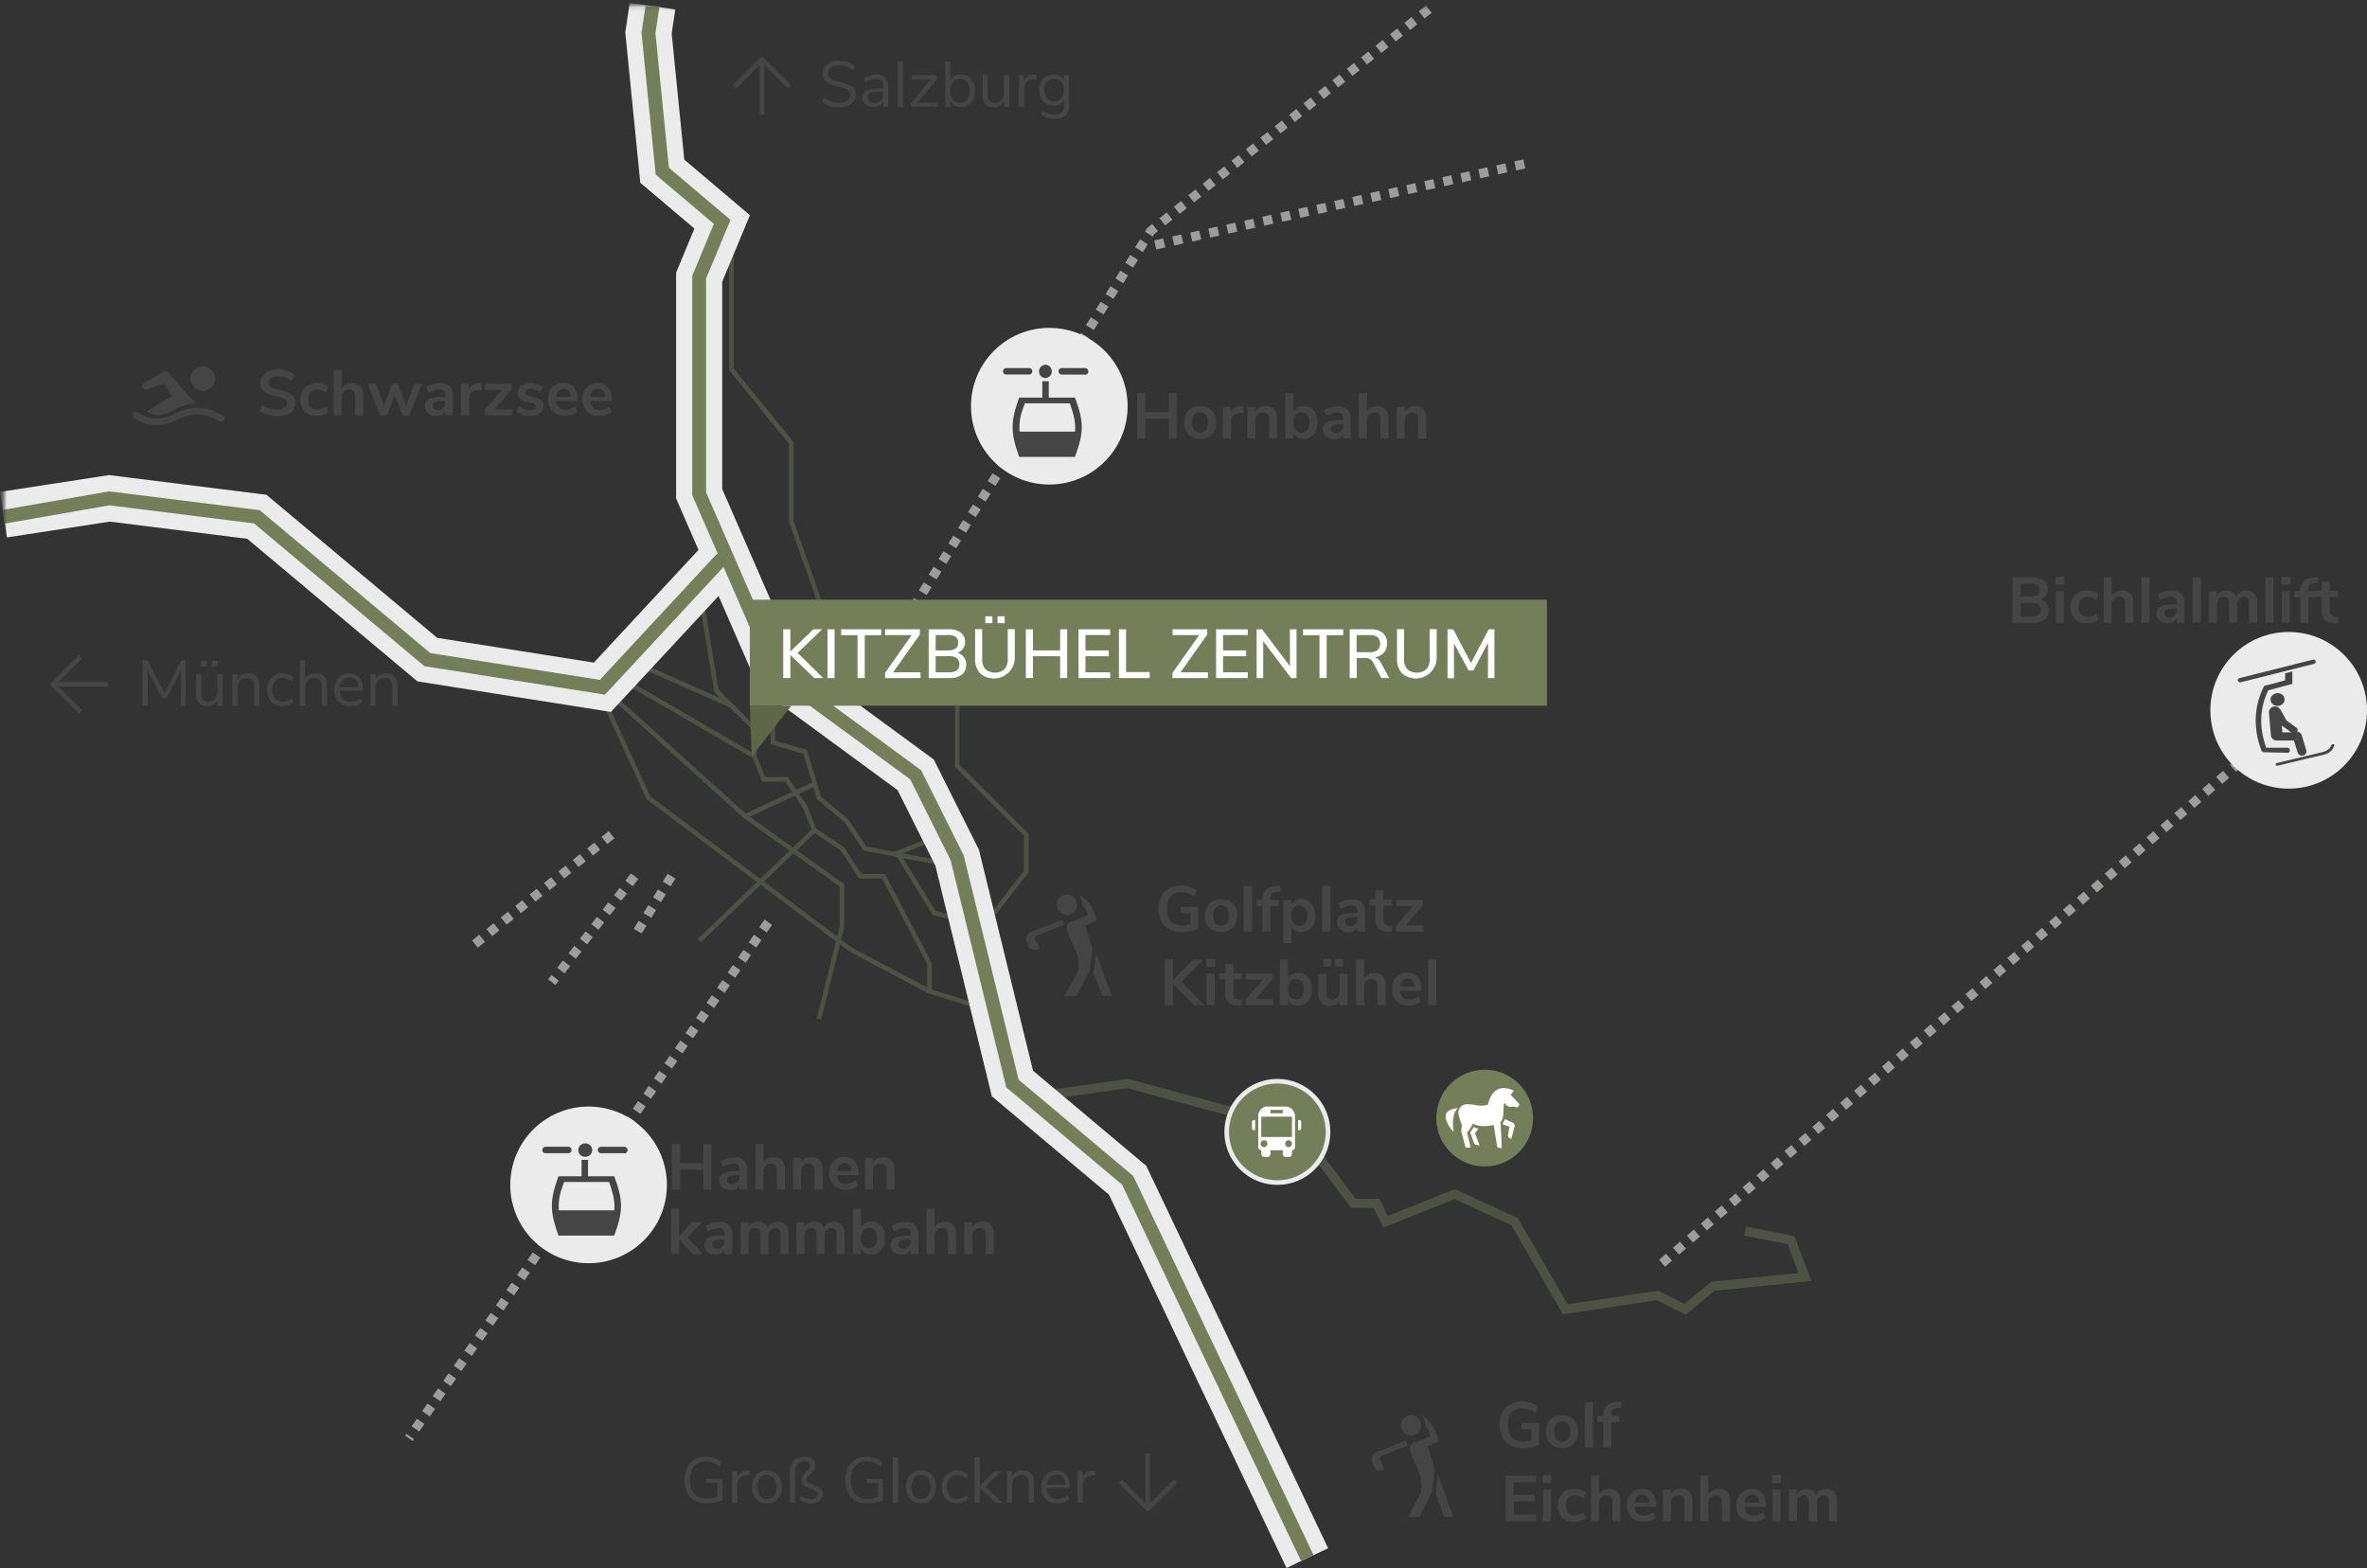 <svg id="Ebene_1" data-name="Ebene 1" xmlns="http://www.w3.org/2000/svg" xmlns:xlink="http://www.w3.org/1999/xlink" viewBox="0 0 513.75 340.31"><rect x="0" y="0" width="513.75" height="340.31" fill="#333333" stroke="none"/><defs><style>.cls-1,.cls-17{fill:#fff;}.cls-1,.cls-12,.cls-15,.cls-16{fill-rule:evenodd;}.cls-2{mask:url(#mask);}.cls-3{opacity:0.4;}.cls-10,.cls-4,.cls-5,.cls-7,.cls-8{fill:none;}.cls-4,.cls-5,.cls-8{stroke:#747f5a;}.cls-10,.cls-4{stroke-width:2px;}.cls-6{mask:url(#mask-2);}.cls-18,.cls-7{stroke:#ebebeb;}.cls-7{stroke-width:10px;}.cls-8{stroke-width:3px;}.cls-9{mask:url(#mask-3);}.cls-10{stroke:#9d9d9c;stroke-dasharray:2 2;}.cls-11{fill:#ebebeb;}.cls-12,.cls-14{fill:#454545;}.cls-13{isolation:isolate;}.cls-15{fill:#5e6748;}.cls-16,.cls-18,.cls-19{fill:#747f5a;}</style><mask id="mask" x="0.75" y="1.16" width="520" height="351" maskUnits="userSpaceOnUse"><g transform="translate(0.75 1.16)"><g id="b"><path id="a" class="cls-1" d="M0,0H520V351H0Z"/></g></g></mask><mask id="mask-2" x="0" y="0" width="520.75" height="352.16" maskUnits="userSpaceOnUse"><g transform="translate(0.75 1.16)"><g id="b-2" data-name="b"><path id="a-2" data-name="a" class="cls-1" d="M0,0H520V351H0Z"/></g></g></mask><mask id="mask-3" x="0.75" y="0.71" width="520" height="351.45" maskUnits="userSpaceOnUse"><g transform="translate(0.75 1.16)"><g id="b-3" data-name="b"><path id="a-3" data-name="a" class="cls-1" d="M0,0H520V351H0Z"/></g></g></mask></defs><title>maps</title><g class="cls-2"><g class="cls-3"><path class="cls-4" d="M223,237l21-3,37,10,12,16h5l2,4,15-6,13,6,11,19,20-3,6,3,6-5,20-2-3-8-10-2" transform="translate(0.75 1.16)"/><path class="cls-5" d="M167,141v19l7,2,3,10,6,5,4,6,21,4" transform="translate(0.75 1.16)"/><path class="cls-5" d="M151,126l3.75,22.75L163,157v6l2,5h5l4,6,2,5,6,4,4,6h5l10,19v6l13,4m-82-73,31,18Z" transform="translate(0.75 1.16)"/><path class="cls-5" d="M130,148l31,28,15-7m-15,7,21,15v9l-5,20m7-15,17,9m-61-70,18,8Zm64,36-10,4,8,13,8,2m-34-20-25,24" transform="translate(0.75 1.16)"/><path class="cls-5" d="M129,148l11,24,44,33M158,53V79l13,16v17l13,37,17-4,6,4v16l15,15v8l-7,9" transform="translate(0.75 1.16)"/></g></g><g class="cls-6"><path class="cls-7" d="M283,337l-39-82-25-21-12-49-9-18-30-22-17-39V59l5-12L143,36,140,6l.87-5.83M0,110.54,23,107l32,4,37,31,38,6,26-28" transform="translate(0.75 1.16)"/><path class="cls-8" d="M283,337l-39-82-25-21-12-49-9-18-30-22-17-39V59l5-12L143,36,140,6l.85-5.66,0-.17M0,111l23-4,32,4,37,31,38,6,26-28" transform="translate(0.75 1.16)"/></g><g class="cls-9"><path class="cls-10" d="M250,52l82-18M191,141l58-92L310,.33" transform="translate(0.75 1.16)"/><circle class="cls-11" cx="227.75" cy="88.16" r="17"/><path class="cls-12" d="M232.56,85.13H220.47c-1.91,5.27-1.91,7.55,0,12.87h12.09C234.53,92.68,234.53,90.4,232.56,85.13Zm0,7.39h-12a11.19,11.19,0,0,1,.62-4.7c.16-.47.31-.93.52-1.45h9.76C232.35,89,232.77,90.66,232.56,92.52Zm-7.08-7.39h1.4V81.57h-1.4Zm9.25-5h-5a.7.7,0,0,1-.05-1.4h5a.74.74,0,0,1,.78.67.71.71,0,0,1-.67.78c-.06,0-.06,0-.11,0ZM226.21,78a1.45,1.45,0,0,1,0,2.89,1.41,1.41,0,0,1-1.44-1.44A1.44,1.44,0,0,1,226.2,78Zm-3.57,2.12h-5a.65.65,0,0,1-.67-.73.68.68,0,0,1,.67-.67h5a.71.71,0,0,1,.67.78.68.68,0,0,1-.67.62Z" transform="translate(0.75 1.16)"/><g class="cls-13"><g class="cls-13"><path class="cls-14" d="M252.9,84.13h1.76V94H252.9V89.72h-5.06V94h-1.78V84.13h1.78v4.13h5.06Z" transform="translate(0.75 1.16)"/><path class="cls-14" d="M257.91,93.68a3.06,3.06,0,0,1-1.22-1.25,3.93,3.93,0,0,1-.43-1.89,3.89,3.89,0,0,1,.43-1.88,3,3,0,0,1,1.22-1.24,3.8,3.8,0,0,1,1.85-.43,3.76,3.76,0,0,1,1.84.43,3,3,0,0,1,1.21,1.24,3.89,3.89,0,0,1,.43,1.88,3.93,3.93,0,0,1-.43,1.89,3,3,0,0,1-1.21,1.25,3.76,3.76,0,0,1-1.84.43A3.8,3.8,0,0,1,257.91,93.68ZM261,92.19a3.23,3.23,0,0,0,0-3.29,1.53,1.53,0,0,0-1.28-.57,1.57,1.57,0,0,0-1.3.57,3.26,3.26,0,0,0,0,3.29,1.78,1.78,0,0,0,2.59,0Z" transform="translate(0.75 1.16)"/><path class="cls-14" d="M269.19,88.44l-1,.1c-1.16.12-1.74.71-1.74,1.76V94h-1.75V87.15h1.67v1.21a2.35,2.35,0,0,1,2.2-1.35l.53,0Z" transform="translate(0.75 1.16)"/><path class="cls-14" d="M275.86,87.69a3.16,3.16,0,0,1,.6,2.11V94h-1.75V89.9a1.81,1.81,0,0,0-.3-1.16,1.15,1.15,0,0,0-1-.37,1.59,1.59,0,0,0-1.21.48,1.78,1.78,0,0,0-.45,1.27V94h-1.75V87.15h1.7v1a2.43,2.43,0,0,1,.94-.89A2.89,2.89,0,0,1,274,87,2.3,2.3,0,0,1,275.86,87.69Z" transform="translate(0.75 1.16)"/><path class="cls-14" d="M283.75,87.42a2.86,2.86,0,0,1,1.07,1.23,4.18,4.18,0,0,1,.39,1.86,4.37,4.37,0,0,1-.39,1.89,2.84,2.84,0,0,1-1.08,1.26,2.8,2.8,0,0,1-1.57.45,2.69,2.69,0,0,1-1.32-.32,2.09,2.09,0,0,1-.89-.9V94h-1.72V84.13H280v4a2,2,0,0,1,.88-.86,2.74,2.74,0,0,1,1.3-.3A2.88,2.88,0,0,1,283.75,87.42ZM283,92.17a2.71,2.71,0,0,0,.46-1.66A2.47,2.47,0,0,0,283,88.9a1.77,1.77,0,0,0-2.59,0,2.57,2.57,0,0,0-.45,1.63,2.6,2.6,0,0,0,.45,1.64,1.58,1.58,0,0,0,1.3.57A1.55,1.55,0,0,0,283,92.17Z" transform="translate(0.75 1.16)"/><path class="cls-14" d="M291.73,87.69a2.9,2.9,0,0,1,.7,2.15V94h-1.66V93a1.82,1.82,0,0,1-.75.85,2.22,2.22,0,0,1-1.19.31,2.69,2.69,0,0,1-1.24-.28,2.07,2.07,0,0,1-.88-.77,1.89,1.89,0,0,1-.33-1.09,1.72,1.72,0,0,1,.39-1.19,2.3,2.3,0,0,1,1.25-.63,11.47,11.47,0,0,1,2.4-.2h.35v-.32a1.39,1.39,0,0,0-.31-1,1.37,1.37,0,0,0-1-.3,4,4,0,0,0-1.14.18,6.72,6.72,0,0,0-1.17.53l-.49-1.2a5.4,5.4,0,0,1,1.39-.61,5.75,5.75,0,0,1,1.54-.23A2.89,2.89,0,0,1,291.73,87.69Zm-1.41,4.69a1.66,1.66,0,0,0,.45-1.21v-.29h-.26a10.55,10.55,0,0,0-1.45.08,1.39,1.39,0,0,0-.74.3.75.75,0,0,0-.23.57,1,1,0,0,0,.31.74,1.12,1.12,0,0,0,.78.28A1.46,1.46,0,0,0,290.32,92.38Z" transform="translate(0.75 1.16)"/><path class="cls-14" d="M300,87.69a3.16,3.16,0,0,1,.6,2.11V94h-1.75V89.9a1.81,1.81,0,0,0-.3-1.16,1.15,1.15,0,0,0-.95-.37,1.6,1.6,0,0,0-1.21.48,1.78,1.78,0,0,0-.45,1.27V94h-1.75V84.13H296v4a2.22,2.22,0,0,1,.93-.84,2.92,2.92,0,0,1,1.3-.28A2.27,2.27,0,0,1,300,87.69Z" transform="translate(0.75 1.16)"/><path class="cls-14" d="M308.21,87.69a3.16,3.16,0,0,1,.6,2.11V94h-1.75V89.9a1.81,1.81,0,0,0-.3-1.16,1.14,1.14,0,0,0-.94-.37,1.61,1.61,0,0,0-1.22.48,1.78,1.78,0,0,0-.45,1.27V94H302.4V87.15h1.71v1a2.34,2.34,0,0,1,.93-.89,2.93,2.93,0,0,1,1.34-.3A2.27,2.27,0,0,1,308.21,87.69Z" transform="translate(0.75 1.16)"/></g></g><path class="cls-10" d="M166,199,88,311" transform="translate(0.75 1.16)"/><circle class="cls-11" cx="127.75" cy="257.16" r="17"/><path class="cls-12" d="M132.56,254.13H120.47c-1.91,5.27-1.91,7.55,0,12.87h12.09C134.53,261.68,134.53,259.4,132.56,254.13Zm0,7.39h-12a11.19,11.19,0,0,1,.62-4.7c.16-.47.31-.93.52-1.45h9.76C132.35,258,132.77,259.66,132.56,261.52Zm-7.08-7.39h1.4v-3.56h-1.4Zm9.25-5h-5a.7.7,0,0,1-.05-1.4h5a.74.74,0,0,1,.78.67.71.71,0,0,1-.67.78c-.06,0-.06,0-.11,0ZM126.21,247a1.45,1.45,0,1,1,0,2.89,1.41,1.41,0,0,1-1.44-1.44A1.44,1.44,0,0,1,126.2,247Zm-3.57,2.12h-5a.65.65,0,0,1-.67-.73.68.68,0,0,1,.67-.67h5a.71.71,0,0,1,.67.78.68.68,0,0,1-.67.62Z" transform="translate(0.75 1.16)"/><g class="cls-13"><g class="cls-13"><path class="cls-14" d="M151.9,247.13h1.76V257H151.9v-4.28h-5.06V257h-1.78v-9.87h1.78v4.13h5.06Z" transform="translate(0.75 1.16)"/><path class="cls-14" d="M160.72,250.69a2.94,2.94,0,0,1,.7,2.15V257h-1.67V256a1.82,1.82,0,0,1-.75.85,2.19,2.19,0,0,1-1.18.31,2.7,2.7,0,0,1-1.25-.28,2.13,2.13,0,0,1-.88-.77,1.88,1.88,0,0,1-.32-1.09,1.77,1.77,0,0,1,.38-1.19,2.34,2.34,0,0,1,1.26-.63,11.29,11.29,0,0,1,2.39-.2h.35v-.32a1.43,1.43,0,0,0-.3-1,1.39,1.39,0,0,0-1-.3,3.87,3.87,0,0,0-1.14.18,6.11,6.11,0,0,0-1.17.53l-.49-1.2a5.17,5.17,0,0,1,1.38-.61,5.81,5.81,0,0,1,1.54-.23A2.93,2.93,0,0,1,160.72,250.69Zm-1.41,4.69a1.7,1.7,0,0,0,.44-1.21v-.29h-.25A10.72,10.72,0,0,0,158,254a1.46,1.46,0,0,0-.74.3.74.74,0,0,0-.22.57,1,1,0,0,0,.3.74,1.12,1.12,0,0,0,.79.28A1.49,1.49,0,0,0,159.31,255.38Z" transform="translate(0.75 1.16)"/><path class="cls-14" d="M169,250.69a3.16,3.16,0,0,1,.61,2.11V257h-1.75v-4.1a1.75,1.75,0,0,0-.31-1.16,1.13,1.13,0,0,0-.94-.37,1.59,1.59,0,0,0-1.21.48,1.78,1.78,0,0,0-.46,1.27V257h-1.75v-9.87h1.75v4a2.34,2.34,0,0,1,.93-.84,2.92,2.92,0,0,1,1.3-.28A2.27,2.27,0,0,1,169,250.69Z" transform="translate(0.75 1.16)"/><path class="cls-14" d="M177.19,250.69a3.16,3.16,0,0,1,.61,2.11V257h-1.75v-4.1a1.75,1.75,0,0,0-.31-1.16,1.13,1.13,0,0,0-.94-.37,1.59,1.59,0,0,0-1.21.48,1.78,1.78,0,0,0-.46,1.27V257h-1.75v-6.85h1.71v1a2.37,2.37,0,0,1,.94-.89,2.86,2.86,0,0,1,1.33-.3A2.27,2.27,0,0,1,177.19,250.69Z" transform="translate(0.75 1.16)"/><path class="cls-14" d="M185.58,253.89h-4.66a2.09,2.09,0,0,0,.57,1.42,2,2,0,0,0,1.4.46A3.25,3.25,0,0,0,185,255l.51,1.2a3.42,3.42,0,0,1-1.2.63,4.54,4.54,0,0,1-1.45.24,3.64,3.64,0,0,1-2.65-.95,3.45,3.45,0,0,1-1-2.6,4.05,4.05,0,0,1,.42-1.87,3.05,3.05,0,0,1,1.18-1.26,3.42,3.42,0,0,1,1.73-.44,2.84,2.84,0,0,1,2.23.91,3.57,3.57,0,0,1,.82,2.5Zm-4.14-2.22a2.12,2.12,0,0,0-.52,1.28h3.16a2,2,0,0,0-.42-1.29,1.39,1.39,0,0,0-1.09-.44A1.49,1.49,0,0,0,181.44,251.67Z" transform="translate(0.75 1.16)"/><path class="cls-14" d="M192.82,250.69a3.16,3.16,0,0,1,.6,2.11V257h-1.75v-4.1a1.81,1.81,0,0,0-.3-1.16,1.15,1.15,0,0,0-1-.37,1.6,1.6,0,0,0-1.21.48,1.78,1.78,0,0,0-.45,1.27V257H187v-6.85h1.71v1a2.34,2.34,0,0,1,.93-.89A2.92,2.92,0,0,1,191,250,2.29,2.29,0,0,1,192.82,250.69Z" transform="translate(0.75 1.16)"/></g><g class="cls-13"><path class="cls-14" d="M151.77,271H149.6l-2.94-3.12V271h-1.75v-9.87h1.75v6l2.76-3h2.13l-3.08,3.27Z" transform="translate(0.75 1.16)"/><path class="cls-14" d="M157.47,264.69a2.94,2.94,0,0,1,.7,2.15V271H156.5V270a1.82,1.82,0,0,1-.75.85,2.19,2.19,0,0,1-1.18.31,2.73,2.73,0,0,1-1.25-.28,2.19,2.19,0,0,1-.88-.77,2,2,0,0,1-.32-1.09,1.77,1.77,0,0,1,.38-1.19,2.34,2.34,0,0,1,1.26-.63,11.36,11.36,0,0,1,2.39-.2h.35v-.32a1.43,1.43,0,0,0-.3-1,1.37,1.37,0,0,0-1-.3,4,4,0,0,0-1.14.18,6.11,6.11,0,0,0-1.17.53l-.49-1.2a5.11,5.11,0,0,1,1.39-.61,5.75,5.75,0,0,1,1.54-.23A2.9,2.9,0,0,1,157.47,264.69Zm-1.41,4.69a1.7,1.7,0,0,0,.44-1.21v-.29h-.25a10.72,10.72,0,0,0-1.46.08,1.46,1.46,0,0,0-.74.3.74.74,0,0,0-.22.57,1,1,0,0,0,.31.74,1.08,1.08,0,0,0,.78.28A1.46,1.46,0,0,0,156.06,269.38Z" transform="translate(0.75 1.16)"/><path class="cls-14" d="M169.82,264.68a3.29,3.29,0,0,1,.57,2.12V271h-1.75v-4.13a1.91,1.91,0,0,0-.27-1.14,1,1,0,0,0-.85-.36,1.32,1.32,0,0,0-1.09.48,2,2,0,0,0-.39,1.33V271h-1.75v-4.13a2,2,0,0,0-.26-1.14,1,1,0,0,0-.86-.36,1.31,1.31,0,0,0-1.08.48,2,2,0,0,0-.39,1.33V271H160v-6.85h1.7v1a2.07,2.07,0,0,1,.86-.85,2.63,2.63,0,0,1,1.24-.28,2,2,0,0,1,2.06,1.28,2.34,2.34,0,0,1,.93-.94,2.62,2.62,0,0,1,1.34-.34A2.15,2.15,0,0,1,169.82,264.68Z" transform="translate(0.75 1.16)"/><path class="cls-14" d="M182,264.68a3.29,3.29,0,0,1,.57,2.12V271h-1.75v-4.13a2,2,0,0,0-.26-1.14,1,1,0,0,0-.86-.36,1.32,1.32,0,0,0-1.09.48,2,2,0,0,0-.39,1.33V271h-1.75v-4.13a2,2,0,0,0-.26-1.14,1,1,0,0,0-.86-.36,1.31,1.31,0,0,0-1.08.48,2,2,0,0,0-.39,1.33V271h-1.75v-6.85h1.71v1a2,2,0,0,1,.85-.85A2.65,2.65,0,0,1,176,264a2,2,0,0,1,2.05,1.28,2.4,2.4,0,0,1,.93-.94,2.64,2.64,0,0,1,1.34-.34A2.14,2.14,0,0,1,182,264.68Z" transform="translate(0.75 1.16)"/><path class="cls-14" d="M189.91,264.42a3,3,0,0,1,1.07,1.23,4.32,4.32,0,0,1,.38,1.86,4.52,4.52,0,0,1-.38,1.89,3,3,0,0,1-1.08,1.26,2.84,2.84,0,0,1-1.58.45,2.74,2.74,0,0,1-1.32-.32,2.15,2.15,0,0,1-.89-.9V271h-1.72v-9.87h1.75v4a2,2,0,0,1,.88-.86,2.77,2.77,0,0,1,1.3-.3A2.91,2.91,0,0,1,189.91,264.42Zm-.76,4.75a2.64,2.64,0,0,0,.46-1.66,2.53,2.53,0,0,0-.45-1.61,1.6,1.6,0,0,0-1.3-.56,1.55,1.55,0,0,0-1.29.57,2.51,2.51,0,0,0-.46,1.63,2.54,2.54,0,0,0,.46,1.64,1.73,1.73,0,0,0,2.58,0Z" transform="translate(0.75 1.16)"/><path class="cls-14" d="M197.89,264.69a2.94,2.94,0,0,1,.7,2.15V271h-1.67V270a1.82,1.82,0,0,1-.75.85,2.19,2.19,0,0,1-1.18.31,2.7,2.7,0,0,1-1.25-.28,2.13,2.13,0,0,1-.88-.77,1.88,1.88,0,0,1-.32-1.09,1.77,1.77,0,0,1,.38-1.19,2.34,2.34,0,0,1,1.26-.63,11.29,11.29,0,0,1,2.39-.2h.35v-.32a1.43,1.43,0,0,0-.3-1,1.39,1.39,0,0,0-1-.3,3.87,3.87,0,0,0-1.14.18,6.11,6.11,0,0,0-1.17.53l-.49-1.2a5.17,5.17,0,0,1,1.38-.61,5.81,5.81,0,0,1,1.54-.23A2.93,2.93,0,0,1,197.89,264.69Zm-1.41,4.69a1.7,1.7,0,0,0,.44-1.21v-.29h-.25a10.72,10.72,0,0,0-1.46.08,1.46,1.46,0,0,0-.74.3.74.74,0,0,0-.22.57,1,1,0,0,0,.3.74,1.12,1.12,0,0,0,.79.28A1.49,1.49,0,0,0,196.48,269.38Z" transform="translate(0.75 1.16)"/><path class="cls-14" d="M206.17,264.69a3.16,3.16,0,0,1,.6,2.11V271H205v-4.1a1.81,1.81,0,0,0-.3-1.16,1.13,1.13,0,0,0-.94-.37,1.57,1.57,0,0,0-1.21.48,1.74,1.74,0,0,0-.46,1.27V271h-1.75v-9.87h1.75v4a2.34,2.34,0,0,1,.93-.84,2.92,2.92,0,0,1,1.3-.28A2.27,2.27,0,0,1,206.17,264.69Z" transform="translate(0.75 1.16)"/><path class="cls-14" d="M214.36,264.69a3.16,3.16,0,0,1,.6,2.11V271h-1.75v-4.1a1.81,1.81,0,0,0-.3-1.16,1.13,1.13,0,0,0-.94-.37,1.57,1.57,0,0,0-1.21.48,1.74,1.74,0,0,0-.46,1.27V271h-1.75v-6.85h1.71v1a2.37,2.37,0,0,1,.94-.89,2.86,2.86,0,0,1,1.33-.3A2.27,2.27,0,0,1,214.36,264.69Z" transform="translate(0.75 1.16)"/></g></g><g class="cls-13"><g class="cls-13"><path class="cls-14" d="M57.28,88.82A5.13,5.13,0,0,1,55.6,88l.6-1.32a4.9,4.9,0,0,0,1.51.8,5.57,5.57,0,0,0,1.71.25A2.92,2.92,0,0,0,61,87.33a1.12,1.12,0,0,0,.55-1,.94.94,0,0,0-.51-.86,6.91,6.91,0,0,0-1.7-.56,10.46,10.46,0,0,1-2-.61,2.86,2.86,0,0,1-1.16-.9,2.27,2.27,0,0,1-.4-1.39,2.66,2.66,0,0,1,.48-1.55,3.19,3.19,0,0,1,1.34-1.07,4.87,4.87,0,0,1,2-.39,6.16,6.16,0,0,1,2,.32,4.3,4.3,0,0,1,1.54.86l-.6,1.32a4.57,4.57,0,0,0-2.91-1,2.58,2.58,0,0,0-1.51.38,1.23,1.23,0,0,0-.55,1.07,1,1,0,0,0,.49.88,5.57,5.57,0,0,0,1.66.58,10.77,10.77,0,0,1,2,.62,3,3,0,0,1,1.19.88,2.14,2.14,0,0,1,.41,1.34,2.65,2.65,0,0,1-.47,1.55,2.94,2.94,0,0,1-1.36,1,5.54,5.54,0,0,1-2.09.36A7.31,7.31,0,0,1,57.28,88.82Z" transform="translate(0.75 1.16)"/><path class="cls-14" d="M66.09,88.68a3,3,0,0,1-1.21-1.23,4.3,4.3,0,0,1,0-3.75,3.21,3.21,0,0,1,1.26-1.27A3.88,3.88,0,0,1,68,82a4.27,4.27,0,0,1,1.42.23,2.92,2.92,0,0,1,1.12.62l-.51,1.23a3.38,3.38,0,0,0-.91-.53,2.8,2.8,0,0,0-1-.18,1.83,1.83,0,0,0-1.42.56,2.44,2.44,0,0,0-.5,1.64,2.37,2.37,0,0,0,.5,1.61,1.8,1.8,0,0,0,1.42.57,2.8,2.8,0,0,0,1-.18,3.38,3.38,0,0,0,.91-.53l.51,1.21a3.11,3.11,0,0,1-1.15.64,4.46,4.46,0,0,1-1.46.23A3.83,3.83,0,0,1,66.09,88.68Z" transform="translate(0.75 1.16)"/><path class="cls-14" d="M77.48,82.69a3.16,3.16,0,0,1,.61,2.11V89H76.34V84.9A1.75,1.75,0,0,0,76,83.74a1.13,1.13,0,0,0-.94-.37,1.59,1.59,0,0,0-1.21.48,1.78,1.78,0,0,0-.46,1.27V89H71.67V79.13h1.75v4a2.34,2.34,0,0,1,.93-.84,2.92,2.92,0,0,1,1.3-.28A2.27,2.27,0,0,1,77.48,82.69Z" transform="translate(0.75 1.16)"/><path class="cls-14" d="M89.1,82.15h1.71L88.12,89H86.6l-1.68-4.41L83.28,89H81.77l-2.7-6.85h1.79l1.75,4.76,1.75-4.76h1.26l1.75,4.79Z" transform="translate(0.75 1.16)"/><path class="cls-14" d="M96.83,82.69a2.9,2.9,0,0,1,.7,2.15V89H95.87V88a1.82,1.82,0,0,1-.75.85,2.22,2.22,0,0,1-1.19.31,2.69,2.69,0,0,1-1.24-.28,2.07,2.07,0,0,1-.88-.77A1.89,1.89,0,0,1,91.48,87a1.72,1.72,0,0,1,.39-1.19,2.27,2.27,0,0,1,1.25-.63,11.47,11.47,0,0,1,2.4-.2h.35v-.32a1.39,1.39,0,0,0-.31-1,1.37,1.37,0,0,0-1-.3,4,4,0,0,0-1.14.18,6.72,6.72,0,0,0-1.17.53l-.49-1.2a5.4,5.4,0,0,1,1.39-.61A5.75,5.75,0,0,1,94.69,82,2.9,2.9,0,0,1,96.83,82.69Zm-1.41,4.69a1.66,1.66,0,0,0,.45-1.21v-.29h-.26a10.55,10.55,0,0,0-1.45.08,1.39,1.39,0,0,0-.74.3.75.75,0,0,0-.23.57,1,1,0,0,0,.31.74,1.1,1.1,0,0,0,.78.28A1.46,1.46,0,0,0,95.42,87.38Z" transform="translate(0.75 1.16)"/><path class="cls-14" d="M103.82,83.44l-1,.1c-1.16.12-1.74.71-1.74,1.76V89H99.31V82.15H101v1.21A2.33,2.33,0,0,1,103.17,82l.54,0Z" transform="translate(0.75 1.16)"/><path class="cls-14" d="M106.59,87.68h3.89V89h-6V87.78l3.72-4.31h-3.65V82.15h5.75v1.19Z" transform="translate(0.75 1.16)"/><path class="cls-14" d="M112.69,88.89a3.87,3.87,0,0,1-1.3-.65l.49-1.21a4.14,4.14,0,0,0,2.51.79,1.74,1.74,0,0,0,.91-.19.63.63,0,0,0,.32-.56.55.55,0,0,0-.22-.48,2.33,2.33,0,0,0-.78-.31L113.51,86a2.82,2.82,0,0,1-1.42-.68,1.7,1.7,0,0,1-.46-1.24A1.8,1.8,0,0,1,112,83a2.31,2.31,0,0,1,1-.75,4,4,0,0,1,1.48-.26,4.41,4.41,0,0,1,1.4.22,3.81,3.81,0,0,1,1.2.63L116.57,84a3.64,3.64,0,0,0-2.13-.77,1.6,1.6,0,0,0-.89.21.66.66,0,0,0-.32.59.57.57,0,0,0,.2.46,1.47,1.47,0,0,0,.65.28l1.16.27a3,3,0,0,1,1.5.7,1.73,1.73,0,0,1,.48,1.27,1.78,1.78,0,0,1-.77,1.51,3.45,3.45,0,0,1-2.09.56A5.82,5.82,0,0,1,112.69,88.89Z" transform="translate(0.75 1.16)"/><path class="cls-14" d="M124.64,85.89H120a2.14,2.14,0,0,0,.58,1.42,2,2,0,0,0,1.4.46A3.29,3.29,0,0,0,124,87l.5,1.2a3.28,3.28,0,0,1-1.19.63,4.59,4.59,0,0,1-1.45.24,3.67,3.67,0,0,1-2.66-1,3.49,3.49,0,0,1-1-2.6,4.05,4.05,0,0,1,.42-1.87,3.12,3.12,0,0,1,1.18-1.26,3.45,3.45,0,0,1,1.73-.44,2.85,2.85,0,0,1,2.24.91,3.62,3.62,0,0,1,.82,2.5Zm-4.14-2.22A2.13,2.13,0,0,0,120,85h3.17a2,2,0,0,0-.42-1.29,1.41,1.41,0,0,0-1.1-.44A1.47,1.47,0,0,0,120.5,83.67Z" transform="translate(0.75 1.16)"/><path class="cls-14" d="M132.07,85.89h-4.66a2.09,2.09,0,0,0,.57,1.42,2,2,0,0,0,1.4.46,3.25,3.25,0,0,0,2.07-.73l.51,1.2a3.42,3.42,0,0,1-1.2.63,4.54,4.54,0,0,1-1.45.24,3.64,3.64,0,0,1-2.65-1,3.45,3.45,0,0,1-1-2.6,4.05,4.05,0,0,1,.41-1.87,3.08,3.08,0,0,1,1.19-1.26A3.42,3.42,0,0,1,129,82a2.84,2.84,0,0,1,2.23.91,3.57,3.57,0,0,1,.82,2.5Zm-4.14-2.22a2.12,2.12,0,0,0-.52,1.28h3.16a2,2,0,0,0-.42-1.29,1.39,1.39,0,0,0-1.09-.44A1.49,1.49,0,0,0,127.93,83.67Z" transform="translate(0.75 1.16)"/></g></g><path class="cls-12" d="M41.85,87.35a11.21,11.21,0,0,1,5.84,1.72.67.67,0,0,1,.16,1,.83.83,0,0,1-1.08.14,9.73,9.73,0,0,0-4.92-1.44,10.1,10.1,0,0,0-3.91,1.08,11.38,11.38,0,0,1-4.56,1.22,7.92,7.92,0,0,1-5.16-1.63.67.67,0,0,1,0-.94l.06-.06a.8.8,0,0,1,1.08,0,6.28,6.28,0,0,0,4.07,1.22,9.94,9.94,0,0,0,3.91-1.09A11.53,11.53,0,0,1,41.85,87.35Zm-6.16-7.77.08.08,3.91,4.51h0l2,2.19a11,11,0,0,0-4.8,1.5,7.31,7.31,0,0,1-3.11,1.07,4.6,4.6,0,0,1-2.6-.72l-.08-.06,5.38-3.31-1.6-2.74-3.79,1.22,0,0a.72.72,0,0,1-.94-.37.85.85,0,0,1,.24-1l.09-.06,4.4-2.38a.7.7,0,0,1,.78.09Zm7.57-1.23A2.65,2.65,0,1,1,40.63,81,2.65,2.65,0,0,1,43.26,78.35Z" transform="translate(0.75 1.16)"/><path class="cls-10" d="M360,273,510,143" transform="translate(0.75 1.16)"/><circle class="cls-11" cx="496.75" cy="154.16" r="17"/><path class="cls-12" d="M495.6,162.22l-4.92-.12a.61.61,0,0,1-.57-.34,17.55,17.55,0,0,1-1.12-4.37,16.35,16.35,0,0,1,1.62-9.53.59.59,0,0,1,.5-.29c.06,0,.06,0,.13,0l4-1.08v-1.53l1.56-.4v2.72l-1.56.4-3.68,1a15,15,0,0,0-1.37,8.69,19.31,19.31,0,0,0,.93,3.74h4.49a.57.57,0,0,1,.63.57c.06.29-.19.51-.5.57Zm10.11-1.88c.18.06.31.23.18.35s-.25,1.47-2.43,2c-1.93.4-9.79,2.33-9.85,2.33h-.19c-.12,0-.19-.11-.25-.23a.42.42,0,0,1,.31-.39h.13c1.93-.46,8.11-1.93,9.73-2.33s1.87-1.36,1.87-1.42a.44.44,0,0,1,.5-.29Zm-14-6.92a1.31,1.31,0,0,1,2.43-.62s.06,0,.06,0l1.31,2.39,2.18,1.59a.63.63,0,0,1,.13.9h.06a1,1,0,0,1,.94.68l1,3.3a.88.88,0,0,1-.68,1.13.39.39,0,0,1-.25.06,1,1,0,0,1-.94-.68l-.81-2.61h-3.74a1.26,1.26,0,0,1-1.25-1Zm4.86,4.37-2.06-1.48.13,1.48ZM495,151.21a1.61,1.61,0,0,1-2,.73,1.34,1.34,0,0,1-.81-1.81,1.6,1.6,0,0,1,2-.74A1.36,1.36,0,0,1,495,151.21Zm6.86-8.86a.48.48,0,0,1-.37.57l-15.91,4h-.12a.51.51,0,0,1-.5-.45.44.44,0,0,1,.37-.46l15.91-4a.55.55,0,0,1,.62.34Z" transform="translate(0.75 1.16)"/><g class="cls-13"><g class="cls-13"><path class="cls-14" d="M443.46,129.77a2.47,2.47,0,0,1,.47,1.54,2.4,2.4,0,0,1-.9,2,3.94,3.94,0,0,1-2.49.71h-4.48v-9.87h4.34a3.87,3.87,0,0,1,2.42.68,2.26,2.26,0,0,1,.87,1.9,2.21,2.21,0,0,1-.41,1.35,2.27,2.27,0,0,1-1.14.84A2.38,2.38,0,0,1,443.46,129.77Zm-5.63-1.48h2.28c1.24,0,1.86-.46,1.86-1.39a1.18,1.18,0,0,0-.46-1,2.33,2.33,0,0,0-1.4-.34h-2.28Zm3.95,4a1.32,1.32,0,0,0,.44-1.09,1.34,1.34,0,0,0-.45-1.11,2.28,2.28,0,0,0-1.42-.36h-2.52v2.91h2.52A2.37,2.37,0,0,0,441.78,132.25Z" transform="translate(0.75 1.16)"/><path class="cls-14" d="M445.37,124h1.94v1.72h-1.94Zm.1,10v-6.85h1.75V134Z" transform="translate(0.75 1.16)"/><path class="cls-14" d="M450.28,133.68a2.93,2.93,0,0,1-1.21-1.23,4.3,4.3,0,0,1,0-3.75,3.12,3.12,0,0,1,1.25-1.27,3.92,3.92,0,0,1,1.88-.44,4.27,4.27,0,0,1,1.42.23,3,3,0,0,1,1.11.62l-.5,1.23a3.28,3.28,0,0,0-.92-.53,2.72,2.72,0,0,0-1-.18,1.82,1.82,0,0,0-1.41.56,2.38,2.38,0,0,0-.5,1.64,2.32,2.32,0,0,0,.5,1.61,1.79,1.79,0,0,0,1.41.57,2.72,2.72,0,0,0,1-.18,3.28,3.28,0,0,0,.92-.53l.5,1.21a3.06,3.06,0,0,1-1.14.64,4.51,4.51,0,0,1-1.46.23A3.83,3.83,0,0,1,450.28,133.68Z" transform="translate(0.75 1.16)"/><path class="cls-14" d="M461.67,127.69a3.16,3.16,0,0,1,.6,2.11V134h-1.75v-4.1a1.81,1.81,0,0,0-.3-1.16,1.13,1.13,0,0,0-.94-.37,1.61,1.61,0,0,0-1.22.48,1.78,1.78,0,0,0-.45,1.27V134h-1.75v-9.87h1.75v4a2.22,2.22,0,0,1,.93-.84,2.92,2.92,0,0,1,1.3-.28A2.27,2.27,0,0,1,461.67,127.69Z" transform="translate(0.75 1.16)"/><path class="cls-14" d="M464.05,134v-9.87h1.75V134Z" transform="translate(0.75 1.16)"/><path class="cls-14" d="M472.69,127.69a2.94,2.94,0,0,1,.7,2.15V134h-1.67V133a1.82,1.82,0,0,1-.75.85,2.19,2.19,0,0,1-1.18.31,2.73,2.73,0,0,1-1.25-.28,2.19,2.19,0,0,1-.88-.77,2,2,0,0,1-.32-1.09,1.77,1.77,0,0,1,.38-1.19,2.34,2.34,0,0,1,1.26-.63,11.36,11.36,0,0,1,2.39-.2h.35v-.32a1.43,1.43,0,0,0-.3-1,1.37,1.37,0,0,0-1-.3,4,4,0,0,0-1.14.18,6.11,6.11,0,0,0-1.17.53l-.49-1.2a5.11,5.11,0,0,1,1.39-.61,5.75,5.75,0,0,1,1.54-.23A2.9,2.9,0,0,1,472.69,127.69Zm-1.41,4.69a1.7,1.7,0,0,0,.44-1.21v-.29h-.25A10.72,10.72,0,0,0,470,131a1.46,1.46,0,0,0-.74.3.74.74,0,0,0-.22.57,1,1,0,0,0,.31.74,1.08,1.08,0,0,0,.78.28A1.46,1.46,0,0,0,471.28,132.38Z" transform="translate(0.75 1.16)"/><path class="cls-14" d="M475.17,134v-9.87h1.75V134Z" transform="translate(0.75 1.16)"/><path class="cls-14" d="M488.59,127.68a3.29,3.29,0,0,1,.58,2.12V134h-1.75v-4.13a1.91,1.91,0,0,0-.27-1.14,1,1,0,0,0-.86-.36,1.33,1.33,0,0,0-1.09.48,2,2,0,0,0-.39,1.33V134h-1.75v-4.13a2,2,0,0,0-.26-1.14,1,1,0,0,0-.86-.36,1.31,1.31,0,0,0-1.08.48,2,2,0,0,0-.39,1.33V134h-1.75v-6.85h1.71v1a2,2,0,0,1,.85-.85,2.68,2.68,0,0,1,1.25-.28,2,2,0,0,1,2.06,1.28,2.31,2.31,0,0,1,.92-.94,2.66,2.66,0,0,1,1.35-.34A2.12,2.12,0,0,1,488.59,127.68Z" transform="translate(0.75 1.16)"/><path class="cls-14" d="M490.94,134v-9.87h1.75V134Z" transform="translate(0.75 1.16)"/><path class="cls-14" d="M494.4,124h1.93v1.72H494.4Zm.1,10v-6.85h1.75V134Z" transform="translate(0.75 1.16)"/><path class="cls-14" d="M500.28,127.15h1.81v1.32h-1.81V134h-1.75v-5.53h-1.32v-1.32h1.32a3,3,0,0,1,.76-2.21,3.58,3.58,0,0,1,2.38-.82l.68-.05.11,1.31-.65,0a1.87,1.87,0,0,0-1.18.38,1.38,1.38,0,0,0-.35,1Z" transform="translate(0.75 1.16)"/><path class="cls-14" d="M506.83,132.75l-.08,1.31c-.28,0-.54,0-.77,0a2.94,2.94,0,0,1-2.13-.67,2.61,2.61,0,0,1-.68-2v-3h-1.32v-1.32h1.32v-2h1.75v2h1.8v1.32h-1.8v2.95c0,.92.42,1.38,1.27,1.38A4.85,4.85,0,0,0,506.83,132.75Z" transform="translate(0.75 1.16)"/></g></g><path class="cls-10" d="M145,189l-8,13m0-13-18,23m13-32-30,24" transform="translate(0.75 1.16)"/></g><g class="cls-2"><g class="cls-13"><g class="cls-13"><path class="cls-14" d="M260.65,217h-2.2l-4.58-4.59V217h-1.81v-9.87h1.81v4.41l4.4-4.41h2.15l-4.77,4.75Z" transform="translate(0.75 1.16)"/><path class="cls-14" d="M261.05,207H263v1.72h-1.93Zm.1,10v-6.85h1.75V217Z" transform="translate(0.75 1.16)"/><path class="cls-14" d="M268.85,215.75l-.08,1.31c-.28,0-.54,0-.77,0a2.94,2.94,0,0,1-2.13-.67,2.62,2.62,0,0,1-.69-2v-3h-1.31v-1.32h1.31v-2h1.75v2h1.81v1.32h-1.81v2.95c0,.92.43,1.38,1.28,1.38A4.85,4.85,0,0,0,268.85,215.75Z" transform="translate(0.75 1.16)"/><path class="cls-14" d="M271.73,215.68h3.89V217h-6v-1.22l3.72-4.31h-3.65v-1.32h5.76v1.19Z" transform="translate(0.75 1.16)"/><path class="cls-14" d="M282.57,210.42a2.93,2.93,0,0,1,1.07,1.23,4.18,4.18,0,0,1,.39,1.86,4.37,4.37,0,0,1-.39,1.89,3,3,0,0,1-1.08,1.26,2.8,2.8,0,0,1-1.57.45,2.75,2.75,0,0,1-1.33-.32,2.12,2.12,0,0,1-.88-.9V217h-1.73v-9.87h1.75v4a2.05,2.05,0,0,1,.89-.86,2.74,2.74,0,0,1,1.3-.3A2.9,2.9,0,0,1,282.57,210.42Zm-.76,4.75a2.64,2.64,0,0,0,.47-1.66,2.53,2.53,0,0,0-.46-1.61,1.77,1.77,0,0,0-2.59,0,2.57,2.57,0,0,0-.45,1.63,2.6,2.6,0,0,0,.45,1.64,1.55,1.55,0,0,0,1.3.57A1.52,1.52,0,0,0,281.81,215.17Z" transform="translate(0.75 1.16)"/><path class="cls-14" d="M291.75,210.15V217H290V216a2.22,2.22,0,0,1-.86.86,2.54,2.54,0,0,1-1.23.3c-1.68,0-2.52-.94-2.52-2.83v-4.13h1.75v4.15a1.66,1.66,0,0,0,.29,1.08,1.15,1.15,0,0,0,.92.35,1.48,1.48,0,0,0,1.17-.49A1.8,1.8,0,0,0,290,214v-3.81ZM286.48,207h1.68v1.6h-1.68Zm2.57,0h1.68v1.6h-1.68Z" transform="translate(0.75 1.16)"/><path class="cls-14" d="M299.38,210.69a3.16,3.16,0,0,1,.6,2.11V217h-1.75v-4.1a1.81,1.81,0,0,0-.3-1.16,1.13,1.13,0,0,0-.94-.37,1.57,1.57,0,0,0-1.21.48,1.74,1.74,0,0,0-.46,1.27V217h-1.75v-9.87h1.75v4a2.34,2.34,0,0,1,.93-.84,2.92,2.92,0,0,1,1.3-.28A2.27,2.27,0,0,1,299.38,210.69Z" transform="translate(0.75 1.16)"/><path class="cls-14" d="M307.77,213.89h-4.66a2.09,2.09,0,0,0,.57,1.42,2,2,0,0,0,1.4.46,3.25,3.25,0,0,0,2.07-.73l.51,1.2a3.42,3.42,0,0,1-1.2.63,4.54,4.54,0,0,1-1.45.24,3.64,3.64,0,0,1-2.65-1,3.46,3.46,0,0,1-1-2.6,4.18,4.18,0,0,1,.42-1.87,3.08,3.08,0,0,1,1.19-1.26,3.42,3.42,0,0,1,1.73-.44,2.84,2.84,0,0,1,2.23.91,3.57,3.57,0,0,1,.82,2.5Zm-4.14-2.22a2.12,2.12,0,0,0-.52,1.28h3.16a2,2,0,0,0-.42-1.29,1.39,1.39,0,0,0-1.09-.44A1.49,1.49,0,0,0,303.63,211.67Z" transform="translate(0.75 1.16)"/><path class="cls-14" d="M309.2,217v-9.87H311V217Z" transform="translate(0.75 1.16)"/></g></g><g class="cls-13"><g class="cls-13"><path class="cls-14" d="M259.3,195.67v4.73a6.93,6.93,0,0,1-1.63.53,9.87,9.87,0,0,1-2,.2,5.48,5.48,0,0,1-2.64-.61,4.15,4.15,0,0,1-1.72-1.75,6.5,6.5,0,0,1,0-5.41,4.2,4.2,0,0,1,1.69-1.75,5.36,5.36,0,0,1,2.59-.61,6.11,6.11,0,0,1,1.94.3,4.18,4.18,0,0,1,1.52.87l-.61,1.3a4.4,4.4,0,0,0-1.35-.76,4.26,4.26,0,0,0-1.46-.24,2.86,2.86,0,0,0-2.3.91,4,4,0,0,0-.78,2.68c0,2.42,1.06,3.64,3.19,3.64a7,7,0,0,0,1.91-.27V197h-2.13v-1.28Z" transform="translate(0.75 1.16)"/><path class="cls-14" d="M262.45,200.68a3.06,3.06,0,0,1-1.22-1.25,3.94,3.94,0,0,1-.44-1.89,3.9,3.9,0,0,1,.44-1.88,3,3,0,0,1,1.22-1.24,4.15,4.15,0,0,1,3.68,0,2.92,2.92,0,0,1,1.22,1.24,3.89,3.89,0,0,1,.43,1.88,3.93,3.93,0,0,1-.43,1.89,2.94,2.94,0,0,1-1.22,1.25,4.15,4.15,0,0,1-3.68,0Zm3.13-1.49a3.23,3.23,0,0,0,0-3.29,1.74,1.74,0,0,0-2.58,0,3.2,3.2,0,0,0,0,3.29,1.78,1.78,0,0,0,2.59,0Z" transform="translate(0.75 1.16)"/><path class="cls-14" d="M269.22,201v-9.87H271V201Z" transform="translate(0.75 1.16)"/><path class="cls-14" d="M275,194.15h1.81v1.32H275V201h-1.75v-5.53h-1.31v-1.32h1.31a3,3,0,0,1,.77-2.21,3.57,3.57,0,0,1,2.37-.82l.69-.05.11,1.31-.66,0a1.87,1.87,0,0,0-1.18.38,1.38,1.38,0,0,0-.35,1.05Z" transform="translate(0.75 1.16)"/><path class="cls-14" d="M283.3,194.43a3.07,3.07,0,0,1,1.08,1.27,4.51,4.51,0,0,1,.38,1.88,4.4,4.4,0,0,1-.38,1.87,3,3,0,0,1-1.08,1.23,2.86,2.86,0,0,1-1.58.43,2.66,2.66,0,0,1-1.3-.31,2.12,2.12,0,0,1-.88-.85v3.57h-1.75v-9.37h1.72v1a2.18,2.18,0,0,1,.89-.89,2.74,2.74,0,0,1,1.32-.31A2.91,2.91,0,0,1,283.3,194.43Zm-.75,4.76a2.49,2.49,0,0,0,.46-1.61,2.61,2.61,0,0,0-.46-1.65,1.71,1.71,0,0,0-2.58,0,2.54,2.54,0,0,0-.46,1.64,2.5,2.5,0,0,0,.46,1.62,1.55,1.55,0,0,0,1.29.57A1.57,1.57,0,0,0,282.55,199.19Z" transform="translate(0.75 1.16)"/><path class="cls-14" d="M286.2,201v-9.87H288V201Z" transform="translate(0.75 1.16)"/><path class="cls-14" d="M294.84,194.69a2.9,2.9,0,0,1,.7,2.15V201h-1.66V200a1.82,1.82,0,0,1-.75.85,2.22,2.22,0,0,1-1.19.31,2.69,2.69,0,0,1-1.24-.28,2.07,2.07,0,0,1-.88-.77,1.89,1.89,0,0,1-.33-1.09,1.72,1.72,0,0,1,.39-1.19,2.27,2.27,0,0,1,1.25-.63,11.47,11.47,0,0,1,2.4-.2h.35v-.32a1.39,1.39,0,0,0-.31-1,1.37,1.37,0,0,0-1-.3,4,4,0,0,0-1.14.18,6.72,6.72,0,0,0-1.17.53l-.49-1.2a5.4,5.4,0,0,1,1.39-.61,5.75,5.75,0,0,1,1.54-.23A2.89,2.89,0,0,1,294.84,194.69Zm-1.41,4.69a1.66,1.66,0,0,0,.45-1.21v-.29h-.26a10.55,10.55,0,0,0-1.45.08,1.39,1.39,0,0,0-.74.3.75.75,0,0,0-.23.57,1,1,0,0,0,.31.74,1.1,1.1,0,0,0,.78.28A1.46,1.46,0,0,0,293.43,199.38Z" transform="translate(0.75 1.16)"/><path class="cls-14" d="M301.46,199.75l-.08,1.31c-.28,0-.54,0-.77,0a2.94,2.94,0,0,1-2.13-.67,2.62,2.62,0,0,1-.69-2v-3h-1.31v-1.32h1.31v-2h1.75v2h1.81v1.32h-1.81v2.95c0,.92.43,1.38,1.28,1.38A4.85,4.85,0,0,0,301.46,199.75Z" transform="translate(0.75 1.16)"/><path class="cls-14" d="M304.35,199.68h3.89V201h-6v-1.22l3.72-4.31h-3.65v-1.32h5.75v1.19Z" transform="translate(0.75 1.16)"/></g></g><path class="cls-12" d="M233.23,193h0c1.57.66,3,2.2,3.92,4.94a.86.86,0,0,1-.37,1l-.08,0-1.91.77,1.57,4.95-.56,4.84-2.92,5.5h-2.58l2.69-4.84a4.36,4.36,0,0,0,.37-1.76l0-.22-.22-2-2.36-5.5a1.55,1.55,0,0,1,.75-1.8l.15-.07.67-.22h.11l2.92-1.1a3.84,3.84,0,0,0-1.08-2l-.15-.16v-.11a2.74,2.74,0,0,0-.9-2.2Zm3.93,12.87,3.48,9.13H238.5l-1.91-5.06Zm-7.3-7.37.45,1-6.18,2.42a.52.52,0,0,0-.25.58l0,.08.9,1.87c.11.11,0,.33-.23.44a1.76,1.76,0,0,1-2.18-.86l-.06-.13-.23-.66a1.71,1.71,0,0,1,.87-2.14l.14-.06Zm1-5.5a2.2,2.2,0,1,1-2.25,2.2A2.23,2.23,0,0,1,230.87,193Z" transform="translate(0.75 1.16)"/><g class="cls-13"><g class="cls-13"><path class="cls-14" d="M326.06,329v-9.87h6.61v1.43h-4.84v2.71h4.56v1.42h-4.56v2.88h4.84V329Z" transform="translate(0.75 1.16)"/><path class="cls-14" d="M334.06,319H336v1.72h-1.93Zm.1,10v-6.85h1.75V329Z" transform="translate(0.75 1.16)"/><path class="cls-14" d="M339,328.68a3,3,0,0,1-1.21-1.23,4,4,0,0,1-.42-1.87,3.87,3.87,0,0,1,.45-1.88,3.12,3.12,0,0,1,1.25-1.27,3.88,3.88,0,0,1,1.87-.44,4.27,4.27,0,0,1,1.42.23,2.92,2.92,0,0,1,1.12.62l-.51,1.23a3.38,3.38,0,0,0-.91-.53,2.72,2.72,0,0,0-1-.18,1.83,1.83,0,0,0-1.42.56,2.44,2.44,0,0,0-.5,1.64,2.37,2.37,0,0,0,.5,1.61,1.8,1.8,0,0,0,1.42.57,2.72,2.72,0,0,0,1-.18,3.38,3.38,0,0,0,.91-.53l.51,1.21a3.11,3.11,0,0,1-1.15.64,4.46,4.46,0,0,1-1.46.23A3.85,3.85,0,0,1,339,328.68Z" transform="translate(0.75 1.16)"/><path class="cls-14" d="M350.35,322.69a3.16,3.16,0,0,1,.61,2.11V329h-1.75v-4.1a1.75,1.75,0,0,0-.31-1.16,1.13,1.13,0,0,0-.94-.37,1.59,1.59,0,0,0-1.21.48,1.78,1.78,0,0,0-.46,1.27V329h-1.75v-9.87h1.75v4a2.34,2.34,0,0,1,.93-.84,2.92,2.92,0,0,1,1.3-.28A2.27,2.27,0,0,1,350.35,322.69Z" transform="translate(0.75 1.16)"/><path class="cls-14" d="M358.74,325.89h-4.66a2.09,2.09,0,0,0,.57,1.42,2,2,0,0,0,1.4.46,3.25,3.25,0,0,0,2.07-.73l.51,1.2a3.42,3.42,0,0,1-1.2.63,4.54,4.54,0,0,1-1.45.24,3.64,3.64,0,0,1-2.65-.95,3.45,3.45,0,0,1-1-2.6,4.05,4.05,0,0,1,.42-1.87,3.05,3.05,0,0,1,1.18-1.26,3.42,3.42,0,0,1,1.73-.44,2.83,2.83,0,0,1,2.23.91,3.57,3.57,0,0,1,.82,2.5Zm-4.14-2.22a2.12,2.12,0,0,0-.52,1.28h3.16a2,2,0,0,0-.42-1.29,1.39,1.39,0,0,0-1.09-.44A1.49,1.49,0,0,0,354.6,323.67Z" transform="translate(0.75 1.16)"/><path class="cls-14" d="M366,322.69a3.16,3.16,0,0,1,.6,2.11V329h-1.75v-4.1a1.81,1.81,0,0,0-.3-1.16,1.15,1.15,0,0,0-.95-.37,1.6,1.6,0,0,0-1.21.48,1.78,1.78,0,0,0-.45,1.27V329h-1.75v-6.85h1.71v1a2.34,2.34,0,0,1,.93-.89,2.92,2.92,0,0,1,1.33-.3A2.29,2.29,0,0,1,366,322.69Z" transform="translate(0.75 1.16)"/><path class="cls-14" d="M374.17,322.69a3.16,3.16,0,0,1,.6,2.11V329H373v-4.1a1.81,1.81,0,0,0-.3-1.16,1.15,1.15,0,0,0-1-.37,1.6,1.6,0,0,0-1.21.48,1.78,1.78,0,0,0-.45,1.27V329h-1.75v-9.87h1.75v4a2.22,2.22,0,0,1,.93-.84,2.9,2.9,0,0,1,1.29-.28A2.29,2.29,0,0,1,374.17,322.69Z" transform="translate(0.75 1.16)"/><path class="cls-14" d="M382.55,325.89h-4.66a2.19,2.19,0,0,0,.57,1.42,2,2,0,0,0,1.41.46,3.29,3.29,0,0,0,2.07-.73l.5,1.2a3.42,3.42,0,0,1-1.2.63,4.54,4.54,0,0,1-1.45.24,3.66,3.66,0,0,1-2.65-.95,3.45,3.45,0,0,1-1-2.6,4.05,4.05,0,0,1,.42-1.87,3.05,3.05,0,0,1,1.18-1.26,3.45,3.45,0,0,1,1.73-.44,2.83,2.83,0,0,1,2.23.91,3.57,3.57,0,0,1,.82,2.5Zm-4.13-2.22a2.13,2.13,0,0,0-.53,1.28h3.16a1.88,1.88,0,0,0-.42-1.29,1.39,1.39,0,0,0-1.09-.44A1.47,1.47,0,0,0,378.42,323.67Z" transform="translate(0.75 1.16)"/><path class="cls-14" d="M383.88,319h1.94v1.72h-1.94Zm.1,10v-6.85h1.75V329Z" transform="translate(0.75 1.16)"/><path class="cls-14" d="M397.41,322.68a3.29,3.29,0,0,1,.57,2.12V329h-1.75v-4.13a1.91,1.91,0,0,0-.27-1.14,1,1,0,0,0-.85-.36,1.32,1.32,0,0,0-1.09.48,2,2,0,0,0-.39,1.33V329h-1.75v-4.13a2,2,0,0,0-.26-1.14,1,1,0,0,0-.86-.36,1.31,1.31,0,0,0-1.08.48,2,2,0,0,0-.39,1.33V329h-1.75v-6.85h1.71v1a2,2,0,0,1,.85-.85,2.63,2.63,0,0,1,1.24-.28,2,2,0,0,1,2.06,1.28,2.4,2.4,0,0,1,.93-.94,2.64,2.64,0,0,1,1.34-.34A2.14,2.14,0,0,1,397.41,322.68Z" transform="translate(0.75 1.16)"/></g></g><g class="cls-13"><g class="cls-13"><path class="cls-14" d="M333.3,307.67v4.73a6.93,6.93,0,0,1-1.63.53,9.8,9.8,0,0,1-2,.2,5.5,5.5,0,0,1-2.64-.61,4.15,4.15,0,0,1-1.72-1.75,6.5,6.5,0,0,1,0-5.41,4.2,4.2,0,0,1,1.69-1.75,5.36,5.36,0,0,1,2.59-.61,6.11,6.11,0,0,1,1.94.3,4.18,4.18,0,0,1,1.52.87l-.61,1.3a4.4,4.4,0,0,0-1.35-.76,4.26,4.26,0,0,0-1.46-.24,2.86,2.86,0,0,0-2.3.91,4,4,0,0,0-.78,2.68c0,2.42,1.06,3.64,3.19,3.64a7,7,0,0,0,1.91-.27V309h-2.13v-1.28Z" transform="translate(0.75 1.16)"/><path class="cls-14" d="M336.45,312.68a3.06,3.06,0,0,1-1.22-1.25,3.94,3.94,0,0,1-.44-1.89,3.9,3.9,0,0,1,.44-1.88,3,3,0,0,1,1.22-1.24,4.15,4.15,0,0,1,3.68,0,2.92,2.92,0,0,1,1.22,1.24,3.89,3.89,0,0,1,.43,1.88,3.93,3.93,0,0,1-.43,1.89,2.94,2.94,0,0,1-1.22,1.25,4.15,4.15,0,0,1-3.68,0Zm3.13-1.49a3.23,3.23,0,0,0,0-3.29,1.74,1.74,0,0,0-2.58,0,3.2,3.2,0,0,0,0,3.29,1.78,1.78,0,0,0,2.59,0Z" transform="translate(0.75 1.16)"/><path class="cls-14" d="M343.22,313v-9.87H345V313Z" transform="translate(0.75 1.16)"/><path class="cls-14" d="M349,306.15h1.81v1.32H349V313h-1.75v-5.53h-1.31v-1.32h1.31a3,3,0,0,1,.77-2.21,3.57,3.57,0,0,1,2.37-.82l.69-.05.11,1.31-.66,0a1.87,1.87,0,0,0-1.18.38,1.38,1.38,0,0,0-.35,1.05Z" transform="translate(0.75 1.16)"/></g></g><path class="cls-12" d="M307.64,306c1.49.66,2.87,2.2,3.72,4.95a.87.87,0,0,1-.35,1l-.08,0-1.81.77,1.49,5-.53,4.84-2.76,5.5h-2.45l2.55-4.84a4.53,4.53,0,0,0,.35-1.76l0-.22-.21-2-2.23-5.5a1.58,1.58,0,0,1,.71-1.8l.14-.07.63-.22h.11l2.77-1.1a3.89,3.89,0,0,0-1-2l-.14-.16v-.11a2.82,2.82,0,0,0-.85-2.2Zm3.72,12.87,3.3,9.13h-2l-1.81-5.06.53-4.07Zm-6.92-7.37.43,1L299,314.91a.55.55,0,0,0-.24.58l0,.08.85,1.87c.1.11,0,.33-.21.44a1.63,1.63,0,0,1-2.07-.85l-.06-.14-.21-.66a1.73,1.73,0,0,1,.82-2.14l.13-.06,6.38-2.53Zm1-5.5a2.2,2.2,0,1,1-2.13,2.2A2.17,2.17,0,0,1,305.4,306Z" transform="translate(0.75 1.16)"/></g><g class="cls-2"><path class="cls-15" d="M162,152l.41,11L171,152Z" transform="translate(0.75 1.16)"/><path class="cls-16" d="M162,129H335v23H162Z" transform="translate(0.75 1.16)"/><g class="cls-13"><g class="cls-13"><path class="cls-17" d="M177.92,146H176l-5.21-5v5h-1.54V135.42h1.54v4.82l5-4.82h1.91l-5.34,5.12Z" transform="translate(0.75 1.16)"/><path class="cls-17" d="M178.86,146V135.42h1.54V146Z" transform="translate(0.75 1.16)"/><path class="cls-17" d="M185.38,146v-9.29h-3.57v-1.29h8.72v1.29h-3.59V146Z" transform="translate(0.75 1.16)"/><path class="cls-17" d="M193.11,144.74h5.94V146h-7.7v-1.14l5.78-8.18h-5.78v-1.26h7.55v1.13Z" transform="translate(0.75 1.16)"/><path class="cls-17" d="M208.46,141.47a2.61,2.61,0,0,1,.5,1.65,2.57,2.57,0,0,1-.93,2.12,4,4,0,0,1-2.62.76h-4.59V135.42h4.42a4.06,4.06,0,0,1,2.56.73,2.44,2.44,0,0,1,.92,2,2.38,2.38,0,0,1-.44,1.46,2.53,2.53,0,0,1-1.24.91A2.64,2.64,0,0,1,208.46,141.47ZM202.33,140H205q2.22,0,2.22-1.68a1.43,1.43,0,0,0-.54-1.24,2.78,2.78,0,0,0-1.68-.41h-2.67Zm4.61,4.33a1.54,1.54,0,0,0,.54-1.3,1.6,1.6,0,0,0-.55-1.34,2.63,2.63,0,0,0-1.69-.44h-2.91v3.5h2.91A2.71,2.71,0,0,0,206.94,144.33Z" transform="translate(0.75 1.16)"/><path class="cls-17" d="M212,145a4.4,4.4,0,0,1-1.1-3.23v-6.38h1.53v6.49a3.14,3.14,0,0,0,.7,2.2,3.25,3.25,0,0,0,4.15,0,3.09,3.09,0,0,0,.7-2.2v-6.49h1.53v6.38A4.55,4.55,0,0,1,212,145Zm1.11-12.41h1.54v1.49h-1.54Zm2.65,0h1.55v1.49h-1.55Z" transform="translate(0.75 1.16)"/><path class="cls-17" d="M229.35,135.42h1.53V146h-1.53v-4.74h-5.91V146h-1.53V135.42h1.53V140h5.91Z" transform="translate(0.75 1.16)"/><path class="cls-17" d="M233.34,146V135.42h6.87v1.25h-5.36V140h5.06v1.26h-5.06v3.49h5.36V146Z" transform="translate(0.75 1.16)"/><path class="cls-17" d="M242.11,146V135.42h1.55v9.29h5.13V146Z" transform="translate(0.75 1.16)"/><path class="cls-17" d="M255.49,144.74h5.94V146h-7.69v-1.14l5.77-8.18h-5.77v-1.26h7.54v1.13Z" transform="translate(0.75 1.16)"/><path class="cls-17" d="M263.2,146V135.42h6.87v1.25h-5.35V140h5v1.26h-5v3.49h5.35V146Z" transform="translate(0.75 1.16)"/><path class="cls-17" d="M279.21,135.42h1.45V146h-1.18l-6.05-8v8H272V135.42h1.17l6.06,8Z" transform="translate(0.75 1.16)"/><path class="cls-17" d="M285.64,146v-9.29h-3.57v-1.29h8.72v1.29H287.2V146Z" transform="translate(0.75 1.16)"/><path class="cls-17" d="M300.78,146h-1.71l-1.8-3.39a1.88,1.88,0,0,0-.71-.76,2.42,2.42,0,0,0-1.09-.22h-1.74V146H292.2V135.42h4.5a4.06,4.06,0,0,1,2.68.79,2.82,2.82,0,0,1,.92,2.28,3,3,0,0,1-.68,2,3.21,3.21,0,0,1-1.95,1,2.26,2.26,0,0,1,1.29,1.17Zm-4.26-5.61a2.67,2.67,0,0,0,1.73-.46,2.07,2.07,0,0,0,0-2.82,2.82,2.82,0,0,0-1.74-.44h-2.81v3.72Z" transform="translate(0.75 1.16)"/><path class="cls-17" d="M303.57,145a4.4,4.4,0,0,1-1.1-3.23v-6.38H304v6.49a3.14,3.14,0,0,0,.7,2.2,3.25,3.25,0,0,0,4.15,0,3.09,3.09,0,0,0,.7-2.2v-6.49h1.53v6.38a4.55,4.55,0,0,1-7.51,3.23Z" transform="translate(0.75 1.16)"/><path class="cls-17" d="M322.38,135.42h1.23V146h-1.4l0-7.65-3.15,6H318l-3.17-5.88,0,7.58h-1.4V135.42h1.25l3.84,7.33Z" transform="translate(0.75 1.16)"/></g></g></g><g class="cls-2"><g class="cls-13"><g class="cls-13"><path class="cls-14" d="M38.6,142.13h.94V152h-1l0-7.64-3.21,6.07h-.81l-3.22-6V152H30.22v-9.87h1l3.74,7.15Z" transform="translate(0.75 1.16)"/><path class="cls-14" d="M47.56,145.18V152h-1.1v-1.16a2.29,2.29,0,0,1-.91.94,2.66,2.66,0,0,1-1.3.32,2.36,2.36,0,0,1-1.84-.68,2.89,2.89,0,0,1-.61-2v-4.23h1.13v4.2a2.06,2.06,0,0,0,.36,1.34,1.46,1.46,0,0,0,1.15.43,1.9,1.9,0,0,0,1.44-.58,2.14,2.14,0,0,0,.55-1.54v-3.85Zm-4.69-2.91h1.25v1.19H42.87Zm2.4,0h1.24v1.19H45.27Z" transform="translate(0.75 1.16)"/><path class="cls-14" d="M55.56,147.72V152H54.42v-4.21a2.1,2.1,0,0,0-.37-1.39,1.46,1.46,0,0,0-1.18-.43,2,2,0,0,0-1.5.57,2.13,2.13,0,0,0-.56,1.55V152H49.68v-6.82H50.8v1.12a2.23,2.23,0,0,1,.94-1,2.78,2.78,0,0,1,1.37-.33C54.74,145,55.56,145.92,55.56,147.72Z" transform="translate(0.75 1.16)"/><path class="cls-14" d="M58.76,151.66a2.87,2.87,0,0,1-1.14-1.22,4.18,4.18,0,0,1-.4-1.86,4,4,0,0,1,.42-1.87,3,3,0,0,1,1.16-1.25,3.34,3.34,0,0,1,1.76-.45,3.92,3.92,0,0,1,1.34.25,2.85,2.85,0,0,1,1.06.65l-.37.84a3.13,3.13,0,0,0-2-.78,2,2,0,0,0-1.64.68,2.89,2.89,0,0,0-.59,1.93,2.82,2.82,0,0,0,.59,1.91,2.06,2.06,0,0,0,1.64.67,3.13,3.13,0,0,0,2-.78l.37.84a3.14,3.14,0,0,1-1.09.64,3.94,3.94,0,0,1-1.36.24A3.42,3.42,0,0,1,58.76,151.66Z" transform="translate(0.75 1.16)"/><path class="cls-14" d="M70.22,147.72V152H69.08v-4.21a2.1,2.1,0,0,0-.37-1.39,1.47,1.47,0,0,0-1.18-.43,2,2,0,0,0-1.5.57,2.13,2.13,0,0,0-.56,1.55V152H64.34v-9.87h1.13v4.14a2.2,2.2,0,0,1,.93-.93,2.78,2.78,0,0,1,1.37-.33C69.4,145,70.22,145.92,70.22,147.72Z" transform="translate(0.75 1.16)"/><path class="cls-14" d="M78,148.77H73a2.67,2.67,0,0,0,.64,1.8,2.23,2.23,0,0,0,1.67.6,3.37,3.37,0,0,0,2.18-.81l.38.83a3.13,3.13,0,0,1-1.15.66,4.14,4.14,0,0,1-1.43.25,3.33,3.33,0,0,1-2.51-.94,3.55,3.55,0,0,1-.92-2.59,4.11,4.11,0,0,1,.41-1.86,3.06,3.06,0,0,1,1.14-1.25A3.14,3.14,0,0,1,75.1,145a2.67,2.67,0,0,1,2.13.89,3.65,3.65,0,0,1,.77,2.45Zm-4.32-2.31A2.57,2.57,0,0,0,73,148h4a2.48,2.48,0,0,0-.52-1.59,1.74,1.74,0,0,0-1.37-.55A1.88,1.88,0,0,0,73.68,146.46Z" transform="translate(0.75 1.16)"/><path class="cls-14" d="M85.55,147.72V152H84.41v-4.21A2.1,2.1,0,0,0,84,146.4a1.47,1.47,0,0,0-1.18-.43,2,2,0,0,0-1.5.57,2.13,2.13,0,0,0-.56,1.55V152H79.67v-6.82h1.12v1.12a2.27,2.27,0,0,1,.93-1A2.82,2.82,0,0,1,83.1,145C84.73,145,85.55,145.92,85.55,147.72Z" transform="translate(0.75 1.16)"/></g></g><path class="cls-12" d="M16.36,141l-5.65,5.66-.71.7,6.36,6.37.71-.71-5.16-5.16H22.73v-1H11.91l5.16-5.15Z" transform="translate(0.75 1.16)"/><g class="cls-13"><g class="cls-13"><path class="cls-14" d="M177.66,20.87l.45-.89a4.75,4.75,0,0,0,1.49.89,5.59,5.59,0,0,0,1.77.26,3.09,3.09,0,0,0,1.83-.46,1.51,1.51,0,0,0,.65-1.3,1.11,1.11,0,0,0-.31-.8,2.31,2.31,0,0,0-.81-.49,12.55,12.55,0,0,0-1.36-.38,13.4,13.4,0,0,1-1.89-.56,2.93,2.93,0,0,1-1.19-.84,2.17,2.17,0,0,1-.45-1.43,2.64,2.64,0,0,1,.44-1.49,2.88,2.88,0,0,1,1.26-1,4.7,4.7,0,0,1,1.9-.36,5.43,5.43,0,0,1,1.91.32,4.08,4.08,0,0,1,1.5.92l-.43.89a4.86,4.86,0,0,0-1.42-.88,4.41,4.41,0,0,0-1.56-.27,3,3,0,0,0-1.8.48,1.59,1.59,0,0,0-.65,1.35,1.25,1.25,0,0,0,.57,1.12,5.52,5.52,0,0,0,1.74.65,20.76,20.76,0,0,1,2,.56,3,3,0,0,1,1.21.78,2,2,0,0,1,.48,1.39,2.46,2.46,0,0,1-.44,1.47,2.78,2.78,0,0,1-1.26,1,5,5,0,0,1-1.94.34A5.3,5.3,0,0,1,177.66,20.87Z" transform="translate(0.75 1.16)"/><path class="cls-14" d="M191.4,15.68a2.84,2.84,0,0,1,.64,2V22h-1.11V20.84a2,2,0,0,1-.81.93,2.42,2.42,0,0,1-1.26.33,2.72,2.72,0,0,1-1.21-.27,2.12,2.12,0,0,1-.88-.74,1.88,1.88,0,0,1-.32-1.05,1.73,1.73,0,0,1,.39-1.2,2.36,2.36,0,0,1,1.29-.61,12.43,12.43,0,0,1,2.49-.19h.31v-.46a1.82,1.82,0,0,0-.35-1.24,1.45,1.45,0,0,0-1.13-.39,4.31,4.31,0,0,0-2.34.73l-.38-.83a4.34,4.34,0,0,1,1.28-.6,4.73,4.73,0,0,1,1.45-.24A2.59,2.59,0,0,1,191.4,15.68Zm-1,4.95a2,2,0,0,0,.54-1.46v-.4h-.25a12.75,12.75,0,0,0-1.88.1,1.9,1.9,0,0,0-.92.35.91.91,0,0,0-.27.72,1.12,1.12,0,0,0,.4.9,1.44,1.44,0,0,0,1,.36A1.82,1.82,0,0,0,190.39,20.63Z" transform="translate(0.75 1.16)"/><path class="cls-14" d="M194.11,22V12.13h1.13V22Z" transform="translate(0.75 1.16)"/><path class="cls-14" d="M198.38,21.1h4.38V22H197v-.78l4.25-5.14h-4.11v-.9h5.49V16Z" transform="translate(0.75 1.16)"/><path class="cls-14" d="M209.41,15.45a2.84,2.84,0,0,1,1.06,1.23,4.16,4.16,0,0,1,.38,1.85,4.25,4.25,0,0,1-.38,1.87,3,3,0,0,1-1.06,1.25,2.84,2.84,0,0,1-1.58.45,2.77,2.77,0,0,1-1.4-.35,2.36,2.36,0,0,1-.9-1V22H204.4V12.13h1.13v4.23a2.36,2.36,0,0,1,.9-1,2.77,2.77,0,0,1,1.4-.35A2.91,2.91,0,0,1,209.41,15.45Zm-.27,5a3,3,0,0,0,.55-1.94,2.9,2.9,0,0,0-.55-1.89,2.09,2.09,0,0,0-3.07,0,3,3,0,0,0-.54,1.92,3,3,0,0,0,.54,1.92,2.06,2.06,0,0,0,3.07,0Z" transform="translate(0.75 1.16)"/><path class="cls-14" d="M218.29,15.18V22h-1.11V20.84a2.33,2.33,0,0,1-.9.94,2.73,2.73,0,0,1-1.31.32,2.38,2.38,0,0,1-1.84-.68,2.89,2.89,0,0,1-.61-2V15.18h1.13v4.2a2,2,0,0,0,.37,1.34,1.43,1.43,0,0,0,1.14.43,1.94,1.94,0,0,0,1.45-.58,2.18,2.18,0,0,0,.54-1.54V15.18Z" transform="translate(0.75 1.16)"/><path class="cls-14" d="M224.26,16l-.74.07a2.18,2.18,0,0,0-1.52.66,2.12,2.12,0,0,0-.47,1.39V22H220.4V15.18h1.1v1.19A2.54,2.54,0,0,1,223.76,15l.41,0Z" transform="translate(0.75 1.16)"/><path class="cls-14" d="M231.31,15.18v6.36a3.11,3.11,0,0,1-.79,2.3,3.16,3.16,0,0,1-2.32.78,4.8,4.8,0,0,1-3-.93l.38-.84a5.33,5.33,0,0,0,1.28.65,4.36,4.36,0,0,0,1.35.19,2,2,0,0,0,1.48-.52,2.11,2.11,0,0,0,.51-1.53V20.43a2.13,2.13,0,0,1-.91,1,2.83,2.83,0,0,1-1.43.35,3,3,0,0,1-1.59-.42,2.9,2.9,0,0,1-1.08-1.19,3.89,3.89,0,0,1-.38-1.78,3.91,3.91,0,0,1,.38-1.78,2.9,2.9,0,0,1,1.08-1.19,3,3,0,0,1,1.59-.42,2.78,2.78,0,0,1,1.41.35,2.26,2.26,0,0,1,.91,1V15.18Zm-1.7,5a2.67,2.67,0,0,0,.56-1.8,2.65,2.65,0,0,0-.55-1.78,1.91,1.91,0,0,0-1.55-.65,2,2,0,0,0-1.56.65,2.61,2.61,0,0,0-.57,1.78,2.63,2.63,0,0,0,.57,1.8,2,2,0,0,0,1.56.65A1.94,1.94,0,0,0,229.61,20.2Z" transform="translate(0.75 1.16)"/></g></g><path class="cls-12" d="M171,17.36l-5.66-5.65-.7-.71-6.37,6.36.71.71,5.16-5.16V23.73h1V12.91l5.15,5.16Z" transform="translate(0.75 1.16)"/><g class="cls-13"><g class="cls-13"><path class="cls-14" d="M156,319.86v4.57a5.74,5.74,0,0,1-1.53.49,9.45,9.45,0,0,1-1.91.19,5.06,5.06,0,0,1-2.53-.6,4,4,0,0,1-1.64-1.74,6.09,6.09,0,0,1-.56-2.71,5.91,5.91,0,0,1,.56-2.7,3.94,3.94,0,0,1,1.61-1.74,4.9,4.9,0,0,1,2.48-.6,5.53,5.53,0,0,1,1.9.31,4,4,0,0,1,1.48.93l-.43.89a4.92,4.92,0,0,0-1.41-.89,4.4,4.4,0,0,0-1.54-.26,3.19,3.19,0,0,0-2.57,1.05,4.54,4.54,0,0,0-.89,3,4.47,4.47,0,0,0,.91,3,3.32,3.32,0,0,0,2.66,1,7.17,7.17,0,0,0,2.36-.38v-3h-2.45v-.9Z" transform="translate(0.75 1.16)"/><path class="cls-14" d="M162,319l-.74.07a2.2,2.2,0,0,0-1.52.66,2.12,2.12,0,0,0-.47,1.39V325h-1.13v-6.82h1.11v1.19a2.51,2.51,0,0,1,2.25-1.33l.41,0Z" transform="translate(0.75 1.16)"/><path class="cls-14" d="M164,324.66a2.86,2.86,0,0,1-1.14-1.24,4.18,4.18,0,0,1-.39-1.86,4.22,4.22,0,0,1,.39-1.87,2.92,2.92,0,0,1,1.14-1.24,3.29,3.29,0,0,1,1.7-.44,3.35,3.35,0,0,1,1.71.44,2.92,2.92,0,0,1,1.14,1.24,4.22,4.22,0,0,1,.4,1.87,4.18,4.18,0,0,1-.4,1.86,2.86,2.86,0,0,1-1.14,1.24,3.35,3.35,0,0,1-1.71.44A3.29,3.29,0,0,1,164,324.66Zm3.25-1.16a3.71,3.71,0,0,0,0-3.87,2.08,2.08,0,0,0-3.08,0,3.69,3.69,0,0,0,0,3.86,1.87,1.87,0,0,0,1.55.67A1.89,1.89,0,0,0,167.29,323.5Z" transform="translate(0.75 1.16)"/><path class="cls-14" d="M170.68,318.32a3.33,3.33,0,0,1,.83-2.4,3.13,3.13,0,0,1,2.34-.86,2.8,2.8,0,0,1,1.73.48,1.62,1.62,0,0,1,.63,1.35,1.58,1.58,0,0,1-.29,1,5.67,5.67,0,0,1-.81.89,4.06,4.06,0,0,0-.59.58.89.89,0,0,0-.2.55.78.78,0,0,0,.36.69,5.41,5.41,0,0,0,1.1.49,8.28,8.28,0,0,1,1.05.43,2,2,0,0,1,.71.6,1.59,1.59,0,0,1,.3,1,1.74,1.74,0,0,1-.71,1.44,2.92,2.92,0,0,1-1.86.56,4.43,4.43,0,0,1-1.41-.23,3.48,3.48,0,0,1-1.15-.65l.38-.84a3.71,3.71,0,0,0,2.2.79,1.79,1.79,0,0,0,1.06-.27.89.89,0,0,0,.38-.76.79.79,0,0,0-.37-.71,5.8,5.8,0,0,0-1.14-.51,8.58,8.58,0,0,1-1.05-.41,2,2,0,0,1-.67-.57,1.48,1.48,0,0,1-.28-.94,1.51,1.51,0,0,1,.25-.87,6.08,6.08,0,0,1,.77-.82,5.51,5.51,0,0,0,.66-.71,1,1,0,0,0,.22-.66.84.84,0,0,0-.34-.72,1.54,1.54,0,0,0-.95-.25,1.9,1.9,0,0,0-1.49.58,2.38,2.38,0,0,0-.52,1.65V325h-1.14Z" transform="translate(0.75 1.16)"/><path class="cls-14" d="M190.9,319.86v4.57a5.82,5.82,0,0,1-1.54.49,9.37,9.37,0,0,1-1.91.19,5.06,5.06,0,0,1-2.53-.6,4,4,0,0,1-1.63-1.74,6,6,0,0,1-.57-2.71,6,6,0,0,1,.56-2.7,3.94,3.94,0,0,1,1.61-1.74,4.92,4.92,0,0,1,2.48-.6,5.53,5.53,0,0,1,1.9.31,4,4,0,0,1,1.49.93l-.44.89a4.88,4.88,0,0,0-1.4-.89,4.5,4.5,0,0,0-1.55-.26,3.17,3.17,0,0,0-2.56,1.05,5.51,5.51,0,0,0,0,6.05,3.33,3.33,0,0,0,2.66,1,7.27,7.27,0,0,0,2.37-.38v-3H187.4v-.9Z" transform="translate(0.75 1.16)"/><path class="cls-14" d="M193.05,325v-9.87h1.14V325Z" transform="translate(0.75 1.16)"/><path class="cls-14" d="M197.43,324.66a2.86,2.86,0,0,1-1.14-1.24,4.18,4.18,0,0,1-.39-1.86,4.22,4.22,0,0,1,.39-1.87,2.92,2.92,0,0,1,1.14-1.24,3.29,3.29,0,0,1,1.7-.44,3.35,3.35,0,0,1,1.71.44,2.92,2.92,0,0,1,1.14,1.24,4.22,4.22,0,0,1,.4,1.87,4.18,4.18,0,0,1-.4,1.86,2.86,2.86,0,0,1-1.14,1.24,3.35,3.35,0,0,1-1.71.44A3.29,3.29,0,0,1,197.43,324.66Zm3.25-1.16a3.71,3.71,0,0,0,0-3.87,2.08,2.08,0,0,0-3.08,0,3.69,3.69,0,0,0,0,3.86,1.87,1.87,0,0,0,1.55.67A1.89,1.89,0,0,0,200.68,323.5Z" transform="translate(0.75 1.16)"/><path class="cls-14" d="M205.21,324.66a2.83,2.83,0,0,1-1.15-1.22,4.18,4.18,0,0,1-.39-1.86,4,4,0,0,1,.41-1.87,3,3,0,0,1,1.16-1.25A3.36,3.36,0,0,1,207,318a3.92,3.92,0,0,1,1.34.25,3,3,0,0,1,1.07.65l-.38.84a3.13,3.13,0,0,0-2-.78,2,2,0,0,0-1.64.68,2.89,2.89,0,0,0-.59,1.93,2.82,2.82,0,0,0,.59,1.91,2.06,2.06,0,0,0,1.64.67,3.13,3.13,0,0,0,2-.78l.38.84a3.19,3.19,0,0,1-1.1.64,3.92,3.92,0,0,1-1.35.24A3.37,3.37,0,0,1,205.21,324.66Z" transform="translate(0.75 1.16)"/><path class="cls-14" d="M216.85,325h-1.47l-3.47-3.26V325h-1.13v-9.87h1.13v6.15l3.18-3.08h1.44l-3.39,3.26Z" transform="translate(0.75 1.16)"/><path class="cls-14" d="M223.66,320.72V325h-1.14v-4.21a2.1,2.1,0,0,0-.37-1.39A1.46,1.46,0,0,0,221,319a2,2,0,0,0-1.5.57,2.13,2.13,0,0,0-.56,1.55V325h-1.13v-6.82h1.12v1.12a2.23,2.23,0,0,1,.94-1,2.78,2.78,0,0,1,1.37-.33C222.84,318,223.66,318.92,223.66,320.72Z" transform="translate(0.75 1.16)"/><path class="cls-14" d="M231.44,321.77h-5a2.67,2.67,0,0,0,.64,1.8,2.23,2.23,0,0,0,1.67.6,3.37,3.37,0,0,0,2.18-.81l.38.83a3.13,3.13,0,0,1-1.15.66,4.14,4.14,0,0,1-1.43.25,3.33,3.33,0,0,1-2.51-.94,3.55,3.55,0,0,1-.92-2.59,4.11,4.11,0,0,1,.41-1.86,3.06,3.06,0,0,1,1.14-1.25,3.14,3.14,0,0,1,1.67-.45,2.67,2.67,0,0,1,2.13.89,3.65,3.65,0,0,1,.77,2.45Zm-4.32-2.31a2.51,2.51,0,0,0-.63,1.58h4a2.42,2.42,0,0,0-.52-1.59,1.73,1.73,0,0,0-1.37-.55A1.88,1.88,0,0,0,227.12,319.46Z" transform="translate(0.75 1.16)"/><path class="cls-14" d="M237,319l-.74.07a2.18,2.18,0,0,0-1.52.66,2.12,2.12,0,0,0-.47,1.39V325h-1.13v-6.82h1.1v1.19a2.54,2.54,0,0,1,2.26-1.33l.4,0Z" transform="translate(0.75 1.16)"/></g></g><path class="cls-12" d="M242,320.64l5.66,5.65.7.71,6.37-6.36-.71-.71-5.16,5.16V314.27h-1v10.82l-5.15-5.16Z" transform="translate(0.75 1.16)"/></g><g class="cls-2"><circle class="cls-18" cx="277.25" cy="245.66" r="11"/><path class="cls-1" d="M274.33,239h4a2.09,2.09,0,0,1,2,2v6.76a.72.72,0,0,1-.57.73h-.09v.74a.71.71,0,0,1-.58.72h-.76a.7.7,0,0,1-.66-.63v-.84H275v.74a.71.71,0,0,1-.58.72h-.75a.68.68,0,0,1-.66-.63v-.84a.68.68,0,0,1-.66-.63v-6.7a2.12,2.12,0,0,1,1.86-2.19Zm4.67,7.33a.74.74,0,1,0,.67.74A.71.71,0,0,0,279,246.33Zm-5.33,0a.74.74,0,1,0,.66.74A.71.71,0,0,0,273.67,246.33Zm6-5.13H273v4.4h6.67Zm1.33.73h.33a.35.35,0,0,1,.33.3v1.54a.38.38,0,0,1-.27.36H281v-2.2h0Zm-9.33,0v2.2h-.34a.35.35,0,0,1-.33-.36V242.3a.36.36,0,0,1,.33-.37Zm6-2.2H275v.74h2.67Z" transform="translate(0.75 1.16)"/></g><g class="cls-2"><circle class="cls-19" cx="322.25" cy="242.66" r="10.5"/><path class="cls-1" d="M327.59,235.48l.25.12-.73.82,1.75,1.88a.38.38,0,0,1,.06.52l-.06.07-.36.35a1.86,1.86,0,0,0-1.15-.23,1.23,1.23,0,0,1-1.45-.77c-.66.47.12,2.88-1,4.24.12.57.29,5.21.3,5.51h-.54a.47.47,0,0,1-.48-.39v-.08l-.73-4.53c-3.14.71-4.53-.29-4.53-.29a6.42,6.42,0,0,1-1.25,1.92l0,0,.78,3.29h-.78a.39.39,0,0,1-.42-.27v-.08l-.84-3.18.12-1.47a11.23,11.23,0,0,1-.73-2.35,1.86,1.86,0,0,1,2.12-2.05c1.27,0,1.81.29,2.78.29a4,4,0,0,0,1.51-.24v0c.06-.34,1-5.07,5.43-3.09Zm-8.46,7.94a5.22,5.22,0,0,0,1,.41l-.73.94,1,2.64-.54-.06a.74.74,0,0,1-.73-.53l-.79-2.23A10.57,10.57,0,0,0,319.13,243.42Zm6.77-1.71,1.63.77a.75.75,0,0,1,.43.94l-.67,2.58-.36-.12a.66.66,0,0,1-.36-.7l.3-1.82-1.39-.47a1.06,1.06,0,0,1-.06-.36A2.27,2.27,0,0,0,325.9,241.71Zm-10.23-2.37a3.1,3.1,0,0,0-.89,1.73,8.51,8.51,0,0,0,0,3.46l0,0c-.23-.23-1.75-1.84-1.75-3.44S315.67,239.34,315.67,239.34Z" transform="translate(0.75 1.16)"/></g></svg>